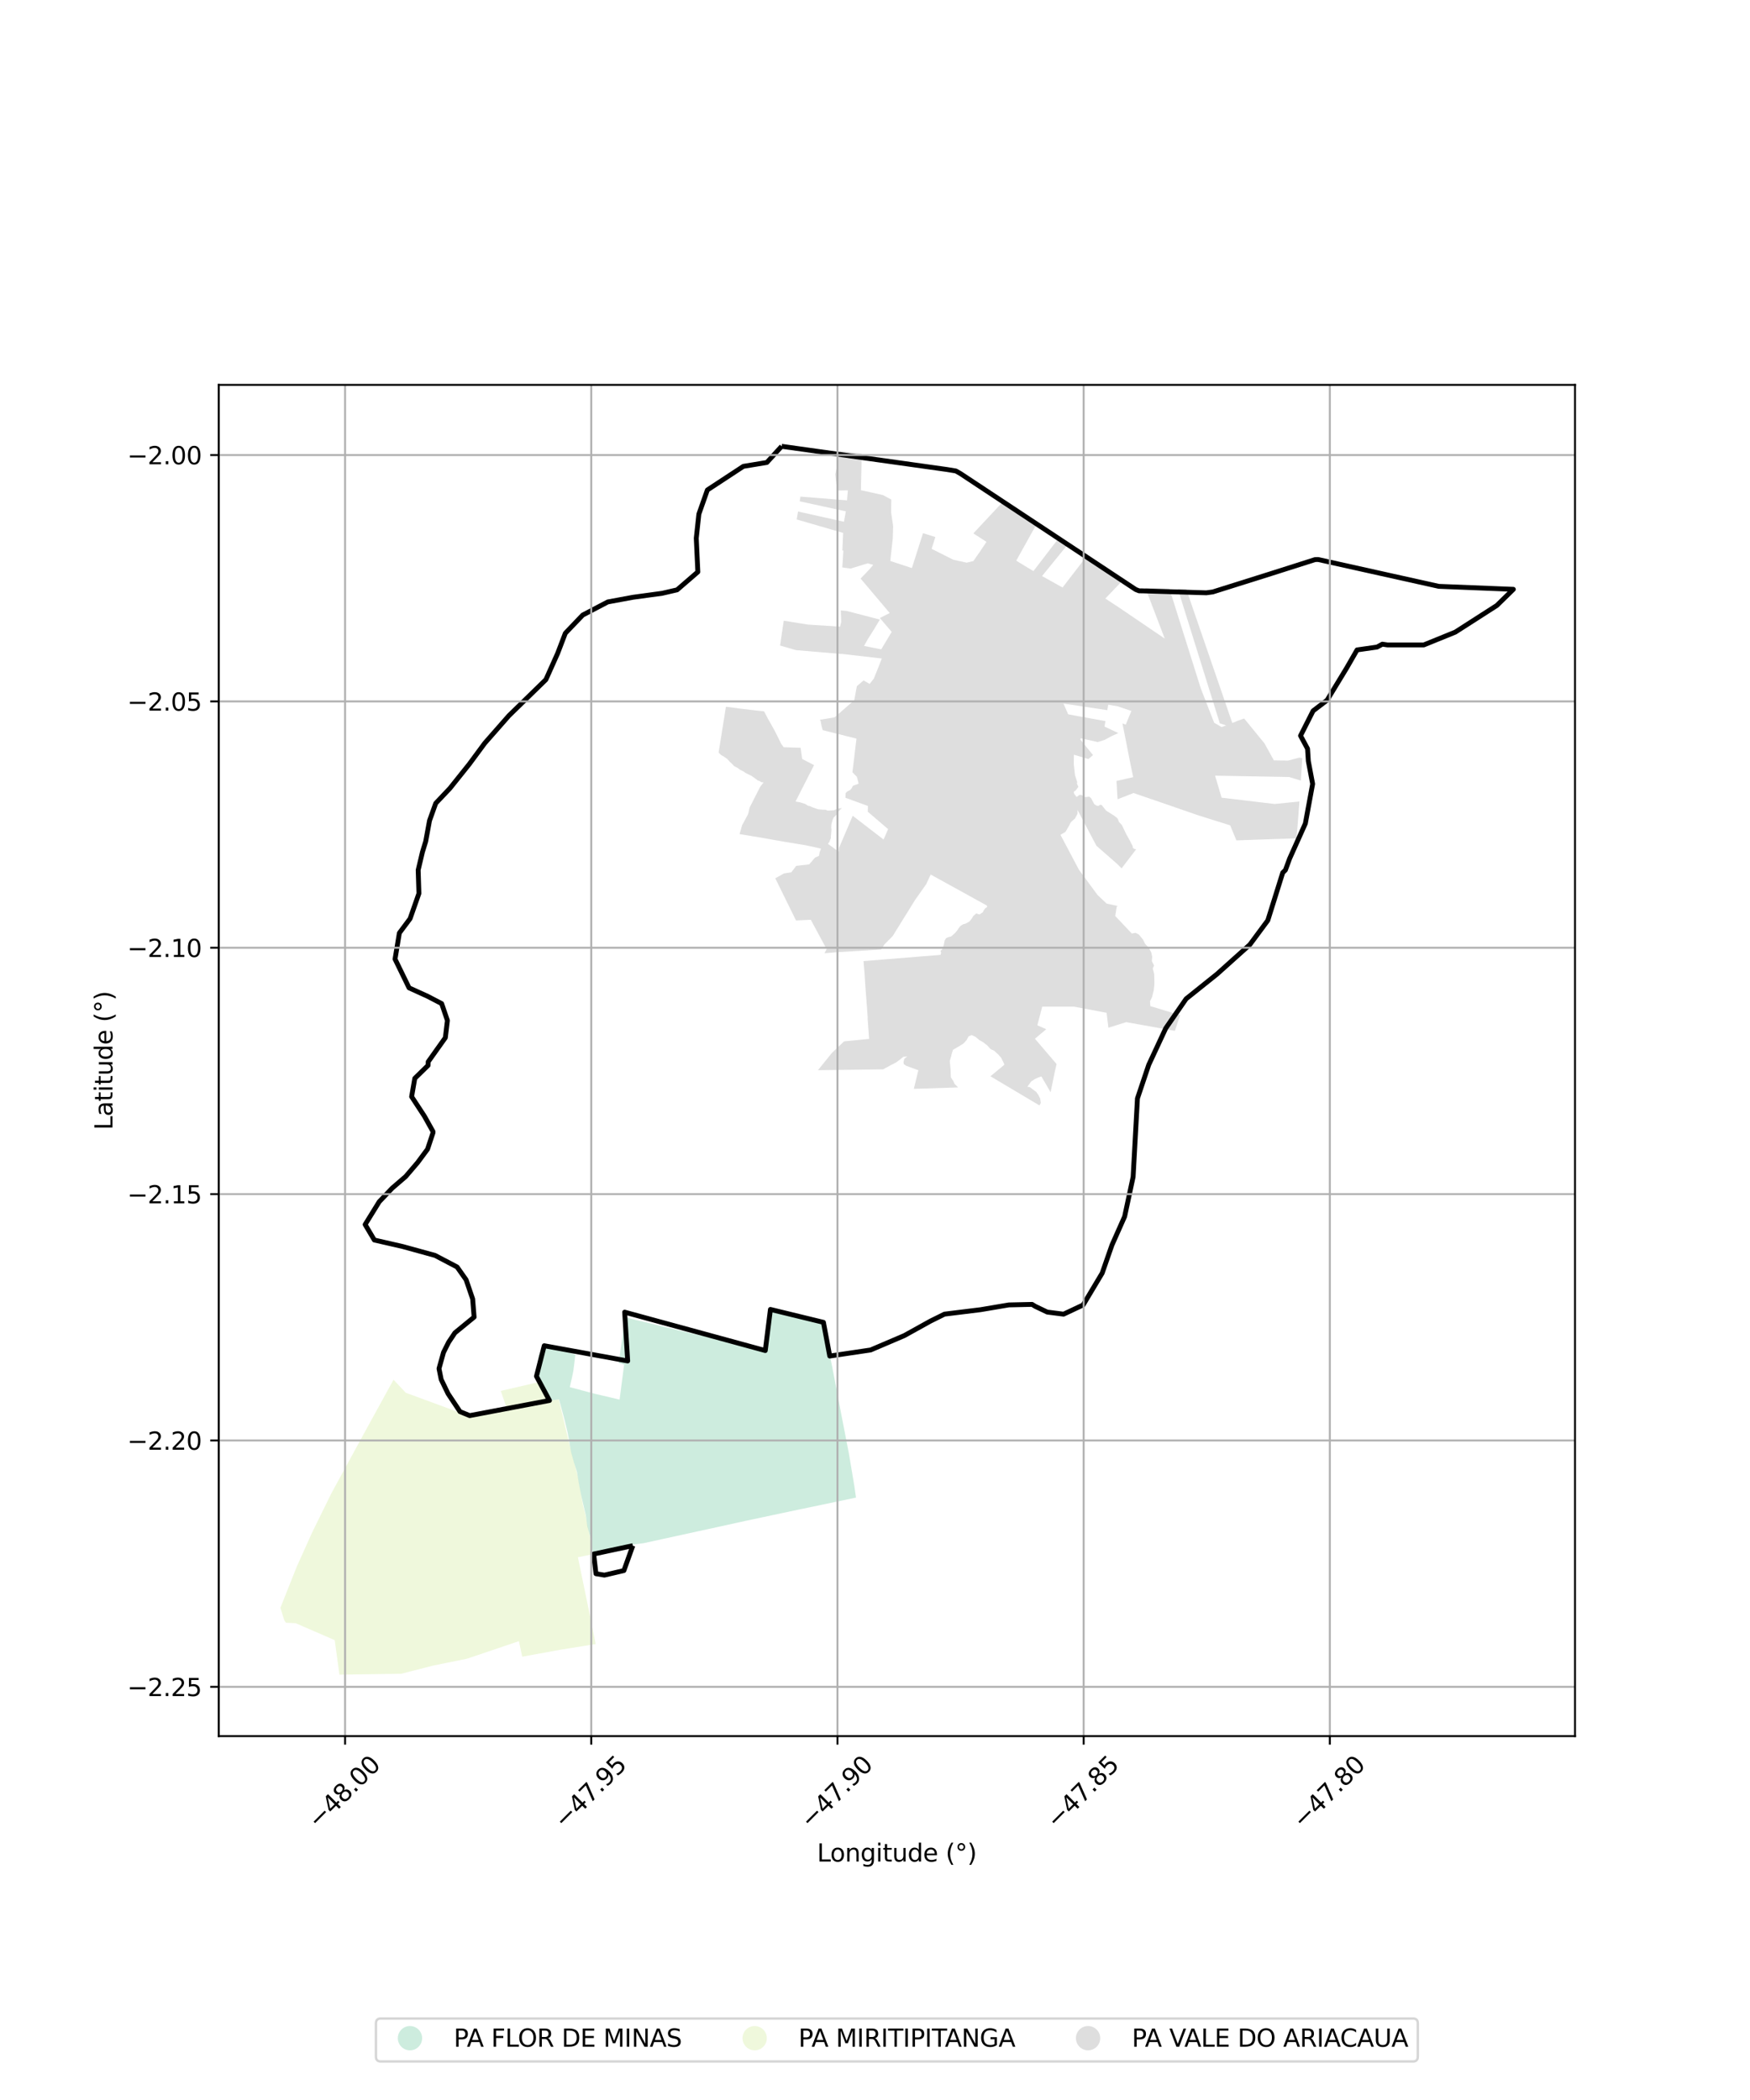 <?xml version="1.0" encoding="utf-8" standalone="no"?>
<!DOCTYPE svg PUBLIC "-//W3C//DTD SVG 1.1//EN"
  "http://www.w3.org/Graphics/SVG/1.1/DTD/svg11.dtd">
<svg xmlns:xlink="http://www.w3.org/1999/xlink" width="720pt" height="864pt" viewBox="0 0 720 864" xmlns="http://www.w3.org/2000/svg" version="1.1">
 <defs>
  <style type="text/css">*{stroke-linejoin: round; stroke-linecap: butt}</style>
 </defs>
 <g id="figure_1">
  <g id="patch_1">
   <path d="M 0 864 
L 720 864 
L 720 0 
L 0 0 
z
" style="fill: #ffffff"/>
  </g>
  <g id="axes_1">
   <g id="patch_2">
    <path d="M 90 714.283 
L 648 714.283 
L 648 158.357 
L 90 158.357 
z
" style="fill: #ffffff"/>
   </g>
   <g id="PatchCollection_1">
    <path d="M 161.907 567.649 
L 166.965 573.029 
L 189.519 581.328 
L 199.986 581.569 
L 208.669 579.911 
L 206.034 572.252 
L 222.301 568.493 
L 226.089 576.249 
L 229.884 575.755 
L 234.327 594.413 
L 237.856 607.989 
L 239.894 619.493 
L 240.799 622.885 
L 242.971 633.433 
L 243.763 639.108 
L 243.813 639.463 
L 237.764 640.702 
L 242.26 662.425 
L 245.074 676.42 
L 230.765 678.708 
L 214.846 681.614 
L 213.496 675.221 
L 192.182 682.428 
L 178.266 685.26 
L 165.084 688.633 
L 139.783 689.003 
L 139.655 689.013 
L 137.711 674.805 
L 121.651 667.842 
L 117.61 667.628 
L 116.893 666.462 
L 115.364 661.5 
L 122.081 644.616 
L 128.336 630.691 
L 128.473 630.402 
L 136.321 614.431 
L 148.818 591.484 
L 150.623 588.188 
L 161.907 567.649 
" clip-path="url(#pdb009b0ff6)" style="fill: #e6f5c9; fill-opacity: 0.65"/>
    <path d="M 316.992 538.74 
L 321.42 539.823 
L 325.659 540.838 
L 335.146 543.154 
L 338.615 543.955 
L 342.37 562.236 
L 346.357 583.094 
L 346.419 583.385 
L 349.29 598.18 
L 351.48 611.282 
L 352.19 616.148 
L 347.314 617.175 
L 343.262 618.025 
L 338.797 618.965 
L 334.349 619.895 
L 328.701 621.069 
L 324.995 621.853 
L 321.295 622.634 
L 317.594 623.427 
L 313.892 624.213 
L 310.185 625.002 
L 306.489 625.789 
L 302.786 626.603 
L 299.092 627.419 
L 295.4 628.234 
L 291.61 629.056 
L 287.186 630.013 
L 264.786 634.913 
L 262.11 635.253 
L 260.751 635.433 
L 259.261 635.631 
L 245.629 638.633 
L 243.901 639.088 
L 243.098 633.158 
L 241.643 628.009 
L 241.029 623.404 
L 239.947 618.888 
L 239.012 614.696 
L 238.954 614.478 
L 238.11 610.007 
L 237.402 605.674 
L 236.136 601.669 
L 234.925 597.241 
L 234.413 594.403 
L 234.234 593.063 
L 233.482 589.151 
L 232.29 584.209 
L 231.146 579.964 
L 230.009 575.739 
L 226.215 576.224 
L 224.514 572.018 
L 222.448 568.451 
L 220.336 564.399 
L 221.322 560.066 
L 221.661 557.584 
L 224.355 553.259 
L 236.721 557.355 
L 236.165 561.876 
L 235.872 564.108 
L 235.432 566.305 
L 234.937 568.51 
L 234.438 570.717 
L 244.666 573.426 
L 247.801 574.162 
L 250.972 574.903 
L 254.911 575.852 
L 256.785 561.44 
L 254.535 560.791 
L 255.712 552.663 
L 255.741 552.42 
L 257.029 541.887 
L 258.291 542.212 
L 261.414 543.037 
L 265.698 544.019 
L 270.268 545.153 
L 274.495 546.177 
L 279.091 547.278 
L 283.441 548.325 
L 287.881 549.365 
L 292.811 550.543 
L 297.379 551.617 
L 301.658 552.6 
L 306.049 553.57 
L 310.499 554.614 
L 314.876 555.643 
L 316.992 538.74 
" clip-path="url(#pdb009b0ff6)" style="fill: #b3e2cd; fill-opacity: 0.65"/>
    <path d="M 463.387 239.332 
L 461.107 239.648 
L 454.767 246.25 
L 460.691 250.149 
L 479.209 262.736 
L 471.235 241.879 
L 474.273 241.973 
L 477.691 242.085 
L 481.146 242.198 
L 492.334 277.812 
L 494.086 283.364 
L 499.538 297.346 
L 502.61 299.132 
L 503.414 298.843 
L 504.477 298.454 
L 501.865 297.597 
L 484.615 242.321 
L 484.779 242.331 
L 486.434 242.375 
L 488.071 242.416 
L 507.001 297.462 
L 509.39 296.495 
L 511.893 295.626 
L 520.26 305.87 
L 524.106 312.833 
L 529.964 312.931 
L 534.538 311.714 
L 535.796 311.915 
L 535.215 321.166 
L 530.395 319.682 
L 499.904 319.133 
L 500.618 321.48 
L 501.69 325.109 
L 502.6 328.187 
L 524.446 330.789 
L 534.619 329.752 
L 533.912 339.143 
L 533.384 344.927 
L 524.455 345.208 
L 508.689 345.76 
L 506.126 339.572 
L 492.993 335.449 
L 477.254 330.009 
L 466.372 326.274 
L 459.806 328.851 
L 459.693 327.056 
L 459.357 321.306 
L 466.225 319.749 
L 465.122 314.432 
L 462.56 301.41 
L 462.452 300.871 
L 461.802 297.629 
L 463.153 298.158 
L 465.486 292.501 
L 459.792 290.581 
L 455.949 289.935 
L 455.58 292.182 
L 440.123 289.84 
L 437.562 289.5 
L 439.475 293.868 
L 441.831 294.341 
L 454.807 296.678 
L 454.427 298.932 
L 460.112 301.604 
L 457.188 302.941 
L 454.541 304.38 
L 451.616 305.302 
L 444.699 303.74 
L 444.451 304.204 
L 449.699 310.67 
L 447.815 312.289 
L 441.827 310.513 
L 441.783 314.35 
L 442.296 318.969 
L 443.19 321.748 
L 443.072 322.346 
L 443.673 323.757 
L 442.561 325.201 
L 441.771 325.775 
L 441.906 326.53 
L 442.926 327.905 
L 444.124 327.045 
L 444.972 327.046 
L 446.275 327.969 
L 448.168 327.775 
L 448.95 328.434 
L 449.34 329.223 
L 450.25 330.869 
L 451.163 331.462 
L 451.88 331.595 
L 452.73 331.07 
L 453.317 331.269 
L 455.074 333.507 
L 458.52 335.674 
L 459.751 336.672 
L 460.401 338.185 
L 461.573 339.436 
L 463.328 343.121 
L 464.712 345.585 
L 465.478 347.095 
L 465.953 347.954 
L 466.155 348.915 
L 466.855 349.319 
L 467.449 349.432 
L 461.461 357.262 
L 459.54 355.358 
L 451.119 347.995 
L 443.332 333.243 
L 443.327 334.786 
L 442.28 336.757 
L 440.58 338.266 
L 439.86 339.711 
L 438.355 342.272 
L 436.305 343.47 
L 443.892 357.811 
L 451.574 368.244 
L 455.315 371.769 
L 459.847 372.749 
L 459.457 373.035 
L 458.837 376.861 
L 465.66 384.081 
L 467.165 383.786 
L 468.554 384.465 
L 470.277 386.593 
L 471.136 388.334 
L 472.572 389.833 
L 473.671 391.864 
L 474.051 393.652 
L 473.904 395.439 
L 474.812 397.252 
L 474.282 398.507 
L 474.853 400.681 
L 474.944 403.434 
L 474.942 405.028 
L 474.697 407.394 
L 473.973 410.291 
L 473.155 411.932 
L 473.271 413.943 
L 485.531 417.646 
L 485.416 417.985 
L 484.553 420.633 
L 483.38 424.122 
L 463.362 420.541 
L 456.03 422.836 
L 455.289 416.69 
L 441.825 414.158 
L 428.797 414.162 
L 426.791 421.85 
L 430.45 423.439 
L 425.806 427.375 
L 434.708 437.777 
L 433.935 441.127 
L 432.255 449.39 
L 428.479 442.914 
L 428.213 442.963 
L 427.054 443.372 
L 425.69 443.988 
L 424.258 444.946 
L 423.37 446.18 
L 422.726 447.112 
L 423.75 447.321 
L 424.838 448.146 
L 426.335 449.247 
L 427.286 450.621 
L 427.964 451.995 
L 428.234 453.78 
L 427.652 454.8 
L 407.494 442.811 
L 413.222 438.078 
L 413.005 437.418 
L 412.055 435.495 
L 411.919 435.22 
L 410.695 433.845 
L 409.063 432.332 
L 407.566 431.643 
L 406.206 430.131 
L 404.438 428.755 
L 402.941 427.929 
L 401.309 426.553 
L 399.729 425.864 
L 398.502 426.411 
L 397.682 427.919 
L 396.453 429.289 
L 394.953 430.247 
L 392.062 431.962 
L 391.42 434.098 
L 391.355 434.492 
L 390.763 436.529 
L 391.083 439.882 
L 391.208 443.235 
L 392.21 444.756 
L 392.73 445.926 
L 394.199 447.399 
L 375.977 447.983 
L 377.833 440.331 
L 372.791 438.476 
L 371.805 437.768 
L 371.739 436.876 
L 372.082 435.572 
L 373.311 434.667 
L 371.676 434.801 
L 370.311 435.897 
L 368.674 437.129 
L 366.765 438.086 
L 365.538 438.77 
L 363.344 439.964 
L 336.528 440.305 
L 342.283 433.189 
L 347.287 428.439 
L 357.574 427.443 
L 356.974 419.186 
L 356.984 418.325 
L 356.064 406.124 
L 355.672 400.166 
L 355.276 395.421 
L 386.948 392.861 
L 387.218 392.006 
L 386.947 391.251 
L 387.697 390.497 
L 387.971 390.017 
L 388.451 388.028 
L 388.658 386.93 
L 389.272 385.971 
L 390.363 385.492 
L 391.249 385.357 
L 393.023 383.781 
L 393.911 382.685 
L 394.389 381.931 
L 395.14 380.971 
L 396.231 380.287 
L 397.253 380.015 
L 398.685 379.262 
L 399.436 378.44 
L 399.914 377.755 
L 400.461 376.863 
L 401.388 376.042 
L 401.729 375.768 
L 402.274 376.043 
L 402.955 376.25 
L 404.319 375.361 
L 404.797 374.469 
L 405.412 373.647 
L 406.162 373.168 
L 405.988 372.545 
L 382.903 359.809 
L 381.079 363.763 
L 376.477 370.285 
L 367.263 385.159 
L 363.899 388.535 
L 362.563 390.632 
L 356.971 390.996 
L 354.919 391.131 
L 345.246 391.703 
L 339.217 392.192 
L 340.096 390.505 
L 333.588 378.421 
L 327.499 378.701 
L 318.978 361.365 
L 322.53 359.363 
L 325.579 358.89 
L 327.578 356.244 
L 332.921 355.631 
L 335.334 352.83 
L 336.96 352.132 
L 337.194 350.73 
L 337.762 349.128 
L 331.451 347.76 
L 322.652 346.316 
L 317.779 345.451 
L 313.083 344.622 
L 304.286 343.171 
L 305.325 339.527 
L 307.782 334.971 
L 308.416 332.243 
L 312.767 323.703 
L 314.156 321.913 
L 313.128 321.78 
L 312.699 321.423 
L 311.66 321.04 
L 310.716 320.277 
L 309.206 319.227 
L 306.845 318.08 
L 305.901 317.411 
L 304.391 316.647 
L 303.541 315.979 
L 302.049 315.214 
L 301.182 314.26 
L 300.332 313.497 
L 299.2 312.257 
L 297.879 311.303 
L 296.652 310.634 
L 295.657 309.628 
L 298.337 292.854 
L 298.662 290.829 
L 299.116 290.814 
L 304.219 291.509 
L 311.664 292.384 
L 314.357 292.662 
L 315.994 295.794 
L 317.245 297.988 
L 317.822 299.029 
L 318.521 300.277 
L 318.918 301.025 
L 319.762 302.695 
L 321.436 306.073 
L 322.141 307.021 
L 322.444 307.433 
L 328.19 307.616 
L 329.39 307.654 
L 330.042 312.26 
L 334.924 314.796 
L 327.316 329.754 
L 328.168 329.922 
L 329.223 330.117 
L 331.379 330.797 
L 332.432 331.524 
L 333.199 331.67 
L 334.445 332.204 
L 335.403 332.544 
L 336.744 332.981 
L 338.278 333.129 
L 339.525 333.131 
L 340.579 333.519 
L 342.161 333.425 
L 343.12 333.379 
L 344.56 332.705 
L 346.366 332.43 
L 345.415 333.402 
L 344.941 333.819 
L 343.991 335.366 
L 342.984 336.378 
L 342.568 337.271 
L 342.27 338.343 
L 342.032 339.297 
L 342.031 339.952 
L 341.97 340.667 
L 342.088 341.204 
L 342.027 342.038 
L 341.966 342.932 
L 341.846 343.945 
L 341.844 344.899 
L 341.488 345.613 
L 341.309 346.268 
L 340.636 347.18 
L 345.09 350.45 
L 345.22 348.791 
L 350.828 335.627 
L 363.533 345.407 
L 365.392 341.127 
L 357.035 333.971 
L 357.088 331.59 
L 347.831 328.222 
L 347.908 326.358 
L 348.522 325.673 
L 349.818 324.989 
L 350.33 324.406 
L 350.919 323.294 
L 353.058 322.524 
L 353.247 322.368 
L 352.557 319.638 
L 350.834 317.848 
L 350.71 317.719 
L 352.386 303.886 
L 338.485 300.404 
L 338.022 298.76 
L 337.647 296.665 
L 337.322 296.148 
L 343.384 295.127 
L 351.465 288.07 
L 352.548 282.292 
L 355.309 279.933 
L 357.806 281.404 
L 358.982 279.865 
L 359.505 279.207 
L 361.107 275.256 
L 362.801 270.927 
L 346.478 269.049 
L 345.924 269.046 
L 327.479 267.48 
L 320.944 265.599 
L 321.808 259.701 
L 321.823 259.616 
L 322.461 255.368 
L 332.396 256.974 
L 345.615 257.816 
L 346.096 255.899 
L 345.931 251.137 
L 348.451 251.387 
L 362.005 254.921 
L 359.642 258.844 
L 356.948 263.139 
L 355.478 265.762 
L 362.561 267.159 
L 366.862 259.974 
L 361.993 254.267 
L 366.066 252.23 
L 354.081 238.047 
L 357.654 234.293 
L 359.275 232.403 
L 357.003 231.76 
L 349.964 233.934 
L 346.54 233.446 
L 346.987 226.517 
L 346.571 226.499 
L 346.889 219.265 
L 327.784 213.713 
L 328.337 210.452 
L 347.219 214.661 
L 348.009 210.381 
L 329.015 206.258 
L 329.321 204.317 
L 348.49 205.864 
L 348.838 201.741 
L 344.388 201.818 
L 343.656 195.2 
L 345.54 185.508 
L 349.627 186.085 
L 350.289 186.134 
L 354.541 186.648 
L 354.197 201.682 
L 358.626 202.644 
L 363.322 203.712 
L 366.705 205.537 
L 366.619 210.738 
L 367.467 216.5 
L 367.305 221.608 
L 366.281 230.801 
L 375.175 233.713 
L 379.759 219.362 
L 384.824 220.947 
L 383.296 225.81 
L 392.165 230.267 
L 397.743 231.504 
L 400.485 230.813 
L 403.104 227.062 
L 405.866 222.934 
L 400.462 219.459 
L 413.24 205.785 
L 414.053 206.373 
L 415.9 207.579 
L 416.974 208.426 
L 420.659 210.885 
L 426.839 214.992 
L 418.108 230.665 
L 421.832 232.95 
L 422.412 233.305 
L 425.182 234.959 
L 435.938 220.964 
L 439.711 223.521 
L 428.727 237.005 
L 437.159 241.719 
L 447.292 228.583 
L 451.558 231.454 
L 452.386 232.428 
L 453.271 233.35 
L 462.767 238.991 
L 463.387 239.332 
" clip-path="url(#pdb009b0ff6)" style="fill: #cccccc; fill-opacity: 0.65"/>
   </g>
   <g id="PatchCollection_2">
    <path d="M 321.599 183.627 
L 389.563 193.16 
L 393.262 193.768 
L 395.15 194.841 
L 467.256 242.535 
L 468.665 243.096 
L 470.015 243.101 
L 496.304 243.898 
L 498.968 243.54 
L 523.02 235.972 
L 541.068 230.227 
L 542.324 230.199 
L 591.956 241.238 
L 622.636 242.464 
L 615.837 249.108 
L 598.742 260.076 
L 585.797 265.34 
L 570.83 265.341 
L 568.733 265.032 
L 566.572 266.216 
L 558.337 267.394 
L 554.089 274.774 
L 546.019 288.054 
L 540.245 292.469 
L 535.078 302.688 
L 537.965 308.054 
L 538.289 313.146 
L 540.057 322.528 
L 537.06 338.816 
L 530.581 353.265 
L 528.854 357.967 
L 527.764 359.014 
L 521.61 378.676 
L 514.217 388.655 
L 500.732 400.752 
L 488.003 410.95 
L 479.623 423.064 
L 472.615 438.115 
L 467.979 451.919 
L 466.198 484.203 
L 462.705 500.523 
L 457.482 512.28 
L 453.465 523.805 
L 445.635 536.899 
L 437.583 540.686 
L 430.863 539.826 
L 425.962 537.482 
L 424.623 536.665 
L 415.054 536.881 
L 403.479 538.84 
L 388.608 540.67 
L 382.81 543.539 
L 372.017 549.524 
L 358.218 555.415 
L 341.385 557.917 
L 338.785 544.043 
L 316.974 538.735 
L 314.856 555.655 
L 257.004 539.86 
L 258.246 559.931 
L 223.912 553.677 
L 220.711 566.226 
L 226.064 576.196 
L 193.249 582.425 
L 189.262 580.788 
L 184.341 573.397 
L 181.518 567.555 
L 180.617 563.078 
L 182.468 556.43 
L 184.563 552.255 
L 187.164 548.367 
L 195.062 541.9 
L 194.468 534.432 
L 191.78 526.549 
L 188.06 521.276 
L 178.99 516.519 
L 165.72 512.868 
L 154.014 510.182 
L 150.228 503.808 
L 156.03 494.419 
L 161.38 488.817 
L 166.896 484.071 
L 171.794 478.343 
L 175.904 472.803 
L 178.156 466.013 
L 178.156 465.574 
L 174.639 459.268 
L 169.355 451.198 
L 170.657 443.666 
L 176.125 438.328 
L 176.183 436.829 
L 183.231 426.927 
L 184.077 419.845 
L 181.709 412.906 
L 175.932 409.905 
L 168.303 406.434 
L 162.533 394.6 
L 164.312 383.863 
L 168.716 377.964 
L 172.353 367.603 
L 172.049 357.971 
L 173.809 350.534 
L 175.138 346.212 
L 176.723 337.611 
L 179.274 330.496 
L 185.111 324.333 
L 193.055 314.407 
L 199.469 305.726 
L 209.373 294.454 
L 224.59 279.618 
L 229.435 268.798 
L 232.595 260.525 
L 239.738 253.06 
L 250.07 247.651 
L 260.424 245.734 
L 272.446 244.099 
L 278.579 242.678 
L 287.114 235.31 
L 286.461 221.443 
L 287.542 211.485 
L 291.038 201.591 
L 305.852 191.868 
L 315.506 190.274 
L 321.599 183.627 
L 321.599 183.627 
" clip-path="url(#pdb009b0ff6)" style="fill: none; stroke: #000000; stroke-width: 2"/>
    <path d="M 260.364 635.93 
L 256.688 646.176 
L 248.682 648.049 
L 245.201 647.476 
L 244.259 639.375 
L 260.364 635.93 
" clip-path="url(#pdb009b0ff6)" style="fill: none; stroke: #000000; stroke-width: 2"/>
   </g>
   <g id="matplotlib.axis_1">
    <g id="xtick_1">
     <g id="line2d_1">
      <path d="M 141.974 714.283 
L 141.974 158.357 
" clip-path="url(#pdb009b0ff6)" style="fill: none; stroke: #b0b0b0; stroke-width: 0.8; stroke-linecap: square"/>
     </g>
     <g id="line2d_2">
      <defs>
       <path id="mba844ef9b1" d="M 0 0 
L 0 3.5 
" style="stroke: #000000; stroke-width: 0.8"/>
      </defs>
      <g>
       <use xlink:href="#mba844ef9b1" x="141.974" y="714.283" style="stroke: #000000; stroke-width: 0.8"/>
      </g>
     </g>
     <g id="text_1">
      <!-- −48.00 -->
      <g transform="translate(130.841 752.824) rotate(-45) scale(0.1 -0.1)">
       <defs>
        <path id="DejaVuSans-2212" d="M 678 2272 
L 4684 2272 
L 4684 1741 
L 678 1741 
L 678 2272 
z
" transform="scale(0.016)"/>
        <path id="DejaVuSans-34" d="M 2419 4116 
L 825 1625 
L 2419 1625 
L 2419 4116 
z
M 2253 4666 
L 3047 4666 
L 3047 1625 
L 3713 1625 
L 3713 1100 
L 3047 1100 
L 3047 0 
L 2419 0 
L 2419 1100 
L 313 1100 
L 313 1709 
L 2253 4666 
z
" transform="scale(0.016)"/>
        <path id="DejaVuSans-38" d="M 2034 2216 
Q 1584 2216 1326 1975 
Q 1069 1734 1069 1313 
Q 1069 891 1326 650 
Q 1584 409 2034 409 
Q 2484 409 2743 651 
Q 3003 894 3003 1313 
Q 3003 1734 2745 1975 
Q 2488 2216 2034 2216 
z
M 1403 2484 
Q 997 2584 770 2862 
Q 544 3141 544 3541 
Q 544 4100 942 4425 
Q 1341 4750 2034 4750 
Q 2731 4750 3128 4425 
Q 3525 4100 3525 3541 
Q 3525 3141 3298 2862 
Q 3072 2584 2669 2484 
Q 3125 2378 3379 2068 
Q 3634 1759 3634 1313 
Q 3634 634 3220 271 
Q 2806 -91 2034 -91 
Q 1263 -91 848 271 
Q 434 634 434 1313 
Q 434 1759 690 2068 
Q 947 2378 1403 2484 
z
M 1172 3481 
Q 1172 3119 1398 2916 
Q 1625 2713 2034 2713 
Q 2441 2713 2670 2916 
Q 2900 3119 2900 3481 
Q 2900 3844 2670 4047 
Q 2441 4250 2034 4250 
Q 1625 4250 1398 4047 
Q 1172 3844 1172 3481 
z
" transform="scale(0.016)"/>
        <path id="DejaVuSans-2e" d="M 684 794 
L 1344 794 
L 1344 0 
L 684 0 
L 684 794 
z
" transform="scale(0.016)"/>
        <path id="DejaVuSans-30" d="M 2034 4250 
Q 1547 4250 1301 3770 
Q 1056 3291 1056 2328 
Q 1056 1369 1301 889 
Q 1547 409 2034 409 
Q 2525 409 2770 889 
Q 3016 1369 3016 2328 
Q 3016 3291 2770 3770 
Q 2525 4250 2034 4250 
z
M 2034 4750 
Q 2819 4750 3233 4129 
Q 3647 3509 3647 2328 
Q 3647 1150 3233 529 
Q 2819 -91 2034 -91 
Q 1250 -91 836 529 
Q 422 1150 422 2328 
Q 422 3509 836 4129 
Q 1250 4750 2034 4750 
z
" transform="scale(0.016)"/>
       </defs>
       <use xlink:href="#DejaVuSans-2212"/>
       <use xlink:href="#DejaVuSans-34" transform="translate(83.789 0)"/>
       <use xlink:href="#DejaVuSans-38" transform="translate(147.412 0)"/>
       <use xlink:href="#DejaVuSans-2e" transform="translate(211.035 0)"/>
       <use xlink:href="#DejaVuSans-30" transform="translate(242.822 0)"/>
       <use xlink:href="#DejaVuSans-30" transform="translate(306.445 0)"/>
      </g>
     </g>
    </g>
    <g id="xtick_2">
     <g id="line2d_3">
      <path d="M 243.265 714.283 
L 243.265 158.357 
" clip-path="url(#pdb009b0ff6)" style="fill: none; stroke: #b0b0b0; stroke-width: 0.8; stroke-linecap: square"/>
     </g>
     <g id="line2d_4">
      <g>
       <use xlink:href="#mba844ef9b1" x="243.265" y="714.283" style="stroke: #000000; stroke-width: 0.8"/>
      </g>
     </g>
     <g id="text_2">
      <!-- −47.95 -->
      <g transform="translate(232.132 752.824) rotate(-45) scale(0.1 -0.1)">
       <defs>
        <path id="DejaVuSans-37" d="M 525 4666 
L 3525 4666 
L 3525 4397 
L 1831 0 
L 1172 0 
L 2766 4134 
L 525 4134 
L 525 4666 
z
" transform="scale(0.016)"/>
        <path id="DejaVuSans-39" d="M 703 97 
L 703 672 
Q 941 559 1184 500 
Q 1428 441 1663 441 
Q 2288 441 2617 861 
Q 2947 1281 2994 2138 
Q 2813 1869 2534 1725 
Q 2256 1581 1919 1581 
Q 1219 1581 811 2004 
Q 403 2428 403 3163 
Q 403 3881 828 4315 
Q 1253 4750 1959 4750 
Q 2769 4750 3195 4129 
Q 3622 3509 3622 2328 
Q 3622 1225 3098 567 
Q 2575 -91 1691 -91 
Q 1453 -91 1209 -44 
Q 966 3 703 97 
z
M 1959 2075 
Q 2384 2075 2632 2365 
Q 2881 2656 2881 3163 
Q 2881 3666 2632 3958 
Q 2384 4250 1959 4250 
Q 1534 4250 1286 3958 
Q 1038 3666 1038 3163 
Q 1038 2656 1286 2365 
Q 1534 2075 1959 2075 
z
" transform="scale(0.016)"/>
        <path id="DejaVuSans-35" d="M 691 4666 
L 3169 4666 
L 3169 4134 
L 1269 4134 
L 1269 2991 
Q 1406 3038 1543 3061 
Q 1681 3084 1819 3084 
Q 2600 3084 3056 2656 
Q 3513 2228 3513 1497 
Q 3513 744 3044 326 
Q 2575 -91 1722 -91 
Q 1428 -91 1123 -41 
Q 819 9 494 109 
L 494 744 
Q 775 591 1075 516 
Q 1375 441 1709 441 
Q 2250 441 2565 725 
Q 2881 1009 2881 1497 
Q 2881 1984 2565 2268 
Q 2250 2553 1709 2553 
Q 1456 2553 1204 2497 
Q 953 2441 691 2322 
L 691 4666 
z
" transform="scale(0.016)"/>
       </defs>
       <use xlink:href="#DejaVuSans-2212"/>
       <use xlink:href="#DejaVuSans-34" transform="translate(83.789 0)"/>
       <use xlink:href="#DejaVuSans-37" transform="translate(147.412 0)"/>
       <use xlink:href="#DejaVuSans-2e" transform="translate(211.035 0)"/>
       <use xlink:href="#DejaVuSans-39" transform="translate(242.822 0)"/>
       <use xlink:href="#DejaVuSans-35" transform="translate(306.445 0)"/>
      </g>
     </g>
    </g>
    <g id="xtick_3">
     <g id="line2d_5">
      <path d="M 344.556 714.283 
L 344.556 158.357 
" clip-path="url(#pdb009b0ff6)" style="fill: none; stroke: #b0b0b0; stroke-width: 0.8; stroke-linecap: square"/>
     </g>
     <g id="line2d_6">
      <g>
       <use xlink:href="#mba844ef9b1" x="344.556" y="714.283" style="stroke: #000000; stroke-width: 0.8"/>
      </g>
     </g>
     <g id="text_3">
      <!-- −47.90 -->
      <g transform="translate(333.423 752.824) rotate(-45) scale(0.1 -0.1)">
       <use xlink:href="#DejaVuSans-2212"/>
       <use xlink:href="#DejaVuSans-34" transform="translate(83.789 0)"/>
       <use xlink:href="#DejaVuSans-37" transform="translate(147.412 0)"/>
       <use xlink:href="#DejaVuSans-2e" transform="translate(211.035 0)"/>
       <use xlink:href="#DejaVuSans-39" transform="translate(242.822 0)"/>
       <use xlink:href="#DejaVuSans-30" transform="translate(306.445 0)"/>
      </g>
     </g>
    </g>
    <g id="xtick_4">
     <g id="line2d_7">
      <path d="M 445.847 714.283 
L 445.847 158.357 
" clip-path="url(#pdb009b0ff6)" style="fill: none; stroke: #b0b0b0; stroke-width: 0.8; stroke-linecap: square"/>
     </g>
     <g id="line2d_8">
      <g>
       <use xlink:href="#mba844ef9b1" x="445.847" y="714.283" style="stroke: #000000; stroke-width: 0.8"/>
      </g>
     </g>
     <g id="text_4">
      <!-- −47.85 -->
      <g transform="translate(434.714 752.824) rotate(-45) scale(0.1 -0.1)">
       <use xlink:href="#DejaVuSans-2212"/>
       <use xlink:href="#DejaVuSans-34" transform="translate(83.789 0)"/>
       <use xlink:href="#DejaVuSans-37" transform="translate(147.412 0)"/>
       <use xlink:href="#DejaVuSans-2e" transform="translate(211.035 0)"/>
       <use xlink:href="#DejaVuSans-38" transform="translate(242.822 0)"/>
       <use xlink:href="#DejaVuSans-35" transform="translate(306.445 0)"/>
      </g>
     </g>
    </g>
    <g id="xtick_5">
     <g id="line2d_9">
      <path d="M 547.138 714.283 
L 547.138 158.357 
" clip-path="url(#pdb009b0ff6)" style="fill: none; stroke: #b0b0b0; stroke-width: 0.8; stroke-linecap: square"/>
     </g>
     <g id="line2d_10">
      <g>
       <use xlink:href="#mba844ef9b1" x="547.138" y="714.283" style="stroke: #000000; stroke-width: 0.8"/>
      </g>
     </g>
     <g id="text_5">
      <!-- −47.80 -->
      <g transform="translate(536.005 752.824) rotate(-45) scale(0.1 -0.1)">
       <use xlink:href="#DejaVuSans-2212"/>
       <use xlink:href="#DejaVuSans-34" transform="translate(83.789 0)"/>
       <use xlink:href="#DejaVuSans-37" transform="translate(147.412 0)"/>
       <use xlink:href="#DejaVuSans-2e" transform="translate(211.035 0)"/>
       <use xlink:href="#DejaVuSans-38" transform="translate(242.822 0)"/>
       <use xlink:href="#DejaVuSans-30" transform="translate(306.445 0)"/>
      </g>
     </g>
    </g>
    <g id="text_6">
     <!-- Longitude (°) -->
     <g transform="translate(336.14 765.893) scale(0.1 -0.1)">
      <defs>
       <path id="DejaVuSans-4c" d="M 628 4666 
L 1259 4666 
L 1259 531 
L 3531 531 
L 3531 0 
L 628 0 
L 628 4666 
z
" transform="scale(0.016)"/>
       <path id="DejaVuSans-6f" d="M 1959 3097 
Q 1497 3097 1228 2736 
Q 959 2375 959 1747 
Q 959 1119 1226 758 
Q 1494 397 1959 397 
Q 2419 397 2687 759 
Q 2956 1122 2956 1747 
Q 2956 2369 2687 2733 
Q 2419 3097 1959 3097 
z
M 1959 3584 
Q 2709 3584 3137 3096 
Q 3566 2609 3566 1747 
Q 3566 888 3137 398 
Q 2709 -91 1959 -91 
Q 1206 -91 779 398 
Q 353 888 353 1747 
Q 353 2609 779 3096 
Q 1206 3584 1959 3584 
z
" transform="scale(0.016)"/>
       <path id="DejaVuSans-6e" d="M 3513 2113 
L 3513 0 
L 2938 0 
L 2938 2094 
Q 2938 2591 2744 2837 
Q 2550 3084 2163 3084 
Q 1697 3084 1428 2787 
Q 1159 2491 1159 1978 
L 1159 0 
L 581 0 
L 581 3500 
L 1159 3500 
L 1159 2956 
Q 1366 3272 1645 3428 
Q 1925 3584 2291 3584 
Q 2894 3584 3203 3211 
Q 3513 2838 3513 2113 
z
" transform="scale(0.016)"/>
       <path id="DejaVuSans-67" d="M 2906 1791 
Q 2906 2416 2648 2759 
Q 2391 3103 1925 3103 
Q 1463 3103 1205 2759 
Q 947 2416 947 1791 
Q 947 1169 1205 825 
Q 1463 481 1925 481 
Q 2391 481 2648 825 
Q 2906 1169 2906 1791 
z
M 3481 434 
Q 3481 -459 3084 -895 
Q 2688 -1331 1869 -1331 
Q 1566 -1331 1297 -1286 
Q 1028 -1241 775 -1147 
L 775 -588 
Q 1028 -725 1275 -790 
Q 1522 -856 1778 -856 
Q 2344 -856 2625 -561 
Q 2906 -266 2906 331 
L 2906 616 
Q 2728 306 2450 153 
Q 2172 0 1784 0 
Q 1141 0 747 490 
Q 353 981 353 1791 
Q 353 2603 747 3093 
Q 1141 3584 1784 3584 
Q 2172 3584 2450 3431 
Q 2728 3278 2906 2969 
L 2906 3500 
L 3481 3500 
L 3481 434 
z
" transform="scale(0.016)"/>
       <path id="DejaVuSans-69" d="M 603 3500 
L 1178 3500 
L 1178 0 
L 603 0 
L 603 3500 
z
M 603 4863 
L 1178 4863 
L 1178 4134 
L 603 4134 
L 603 4863 
z
" transform="scale(0.016)"/>
       <path id="DejaVuSans-74" d="M 1172 4494 
L 1172 3500 
L 2356 3500 
L 2356 3053 
L 1172 3053 
L 1172 1153 
Q 1172 725 1289 603 
Q 1406 481 1766 481 
L 2356 481 
L 2356 0 
L 1766 0 
Q 1100 0 847 248 
Q 594 497 594 1153 
L 594 3053 
L 172 3053 
L 172 3500 
L 594 3500 
L 594 4494 
L 1172 4494 
z
" transform="scale(0.016)"/>
       <path id="DejaVuSans-75" d="M 544 1381 
L 544 3500 
L 1119 3500 
L 1119 1403 
Q 1119 906 1312 657 
Q 1506 409 1894 409 
Q 2359 409 2629 706 
Q 2900 1003 2900 1516 
L 2900 3500 
L 3475 3500 
L 3475 0 
L 2900 0 
L 2900 538 
Q 2691 219 2414 64 
Q 2138 -91 1772 -91 
Q 1169 -91 856 284 
Q 544 659 544 1381 
z
M 1991 3584 
L 1991 3584 
z
" transform="scale(0.016)"/>
       <path id="DejaVuSans-64" d="M 2906 2969 
L 2906 4863 
L 3481 4863 
L 3481 0 
L 2906 0 
L 2906 525 
Q 2725 213 2448 61 
Q 2172 -91 1784 -91 
Q 1150 -91 751 415 
Q 353 922 353 1747 
Q 353 2572 751 3078 
Q 1150 3584 1784 3584 
Q 2172 3584 2448 3432 
Q 2725 3281 2906 2969 
z
M 947 1747 
Q 947 1113 1208 752 
Q 1469 391 1925 391 
Q 2381 391 2643 752 
Q 2906 1113 2906 1747 
Q 2906 2381 2643 2742 
Q 2381 3103 1925 3103 
Q 1469 3103 1208 2742 
Q 947 2381 947 1747 
z
" transform="scale(0.016)"/>
       <path id="DejaVuSans-65" d="M 3597 1894 
L 3597 1613 
L 953 1613 
Q 991 1019 1311 708 
Q 1631 397 2203 397 
Q 2534 397 2845 478 
Q 3156 559 3463 722 
L 3463 178 
Q 3153 47 2828 -22 
Q 2503 -91 2169 -91 
Q 1331 -91 842 396 
Q 353 884 353 1716 
Q 353 2575 817 3079 
Q 1281 3584 2069 3584 
Q 2775 3584 3186 3129 
Q 3597 2675 3597 1894 
z
M 3022 2063 
Q 3016 2534 2758 2815 
Q 2500 3097 2075 3097 
Q 1594 3097 1305 2825 
Q 1016 2553 972 2059 
L 3022 2063 
z
" transform="scale(0.016)"/>
       <path id="DejaVuSans-20" transform="scale(0.016)"/>
       <path id="DejaVuSans-28" d="M 1984 4856 
Q 1566 4138 1362 3434 
Q 1159 2731 1159 2009 
Q 1159 1288 1364 580 
Q 1569 -128 1984 -844 
L 1484 -844 
Q 1016 -109 783 600 
Q 550 1309 550 2009 
Q 550 2706 781 3412 
Q 1013 4119 1484 4856 
L 1984 4856 
z
" transform="scale(0.016)"/>
       <path id="DejaVuSans-b0" d="M 1600 4347 
Q 1350 4347 1178 4173 
Q 1006 4000 1006 3750 
Q 1006 3503 1178 3333 
Q 1350 3163 1600 3163 
Q 1850 3163 2022 3333 
Q 2194 3503 2194 3750 
Q 2194 3997 2020 4172 
Q 1847 4347 1600 4347 
z
M 1600 4750 
Q 1800 4750 1984 4673 
Q 2169 4597 2303 4453 
Q 2447 4313 2519 4134 
Q 2591 3956 2591 3750 
Q 2591 3338 2302 3052 
Q 2013 2766 1594 2766 
Q 1172 2766 890 3047 
Q 609 3328 609 3750 
Q 609 4169 896 4459 
Q 1184 4750 1600 4750 
z
" transform="scale(0.016)"/>
       <path id="DejaVuSans-29" d="M 513 4856 
L 1013 4856 
Q 1481 4119 1714 3412 
Q 1947 2706 1947 2009 
Q 1947 1309 1714 600 
Q 1481 -109 1013 -844 
L 513 -844 
Q 928 -128 1133 580 
Q 1338 1288 1338 2009 
Q 1338 2731 1133 3434 
Q 928 4138 513 4856 
z
" transform="scale(0.016)"/>
      </defs>
      <use xlink:href="#DejaVuSans-4c"/>
      <use xlink:href="#DejaVuSans-6f" transform="translate(53.963 0)"/>
      <use xlink:href="#DejaVuSans-6e" transform="translate(115.145 0)"/>
      <use xlink:href="#DejaVuSans-67" transform="translate(178.523 0)"/>
      <use xlink:href="#DejaVuSans-69" transform="translate(242 0)"/>
      <use xlink:href="#DejaVuSans-74" transform="translate(269.783 0)"/>
      <use xlink:href="#DejaVuSans-75" transform="translate(308.992 0)"/>
      <use xlink:href="#DejaVuSans-64" transform="translate(372.371 0)"/>
      <use xlink:href="#DejaVuSans-65" transform="translate(435.848 0)"/>
      <use xlink:href="#DejaVuSans-20" transform="translate(497.371 0)"/>
      <use xlink:href="#DejaVuSans-28" transform="translate(529.158 0)"/>
      <use xlink:href="#DejaVuSans-b0" transform="translate(568.172 0)"/>
      <use xlink:href="#DejaVuSans-29" transform="translate(618.172 0)"/>
     </g>
    </g>
   </g>
   <g id="matplotlib.axis_2">
    <g id="ytick_1">
     <g id="line2d_11">
      <path d="M 90 694.018 
L 648 694.018 
" clip-path="url(#pdb009b0ff6)" style="fill: none; stroke: #b0b0b0; stroke-width: 0.8; stroke-linecap: square"/>
     </g>
     <g id="line2d_12">
      <defs>
       <path id="m5457eaf0dd" d="M 0 0 
L -3.5 0 
" style="stroke: #000000; stroke-width: 0.8"/>
      </defs>
      <g>
       <use xlink:href="#m5457eaf0dd" x="90" y="694.018" style="stroke: #000000; stroke-width: 0.8"/>
      </g>
     </g>
     <g id="text_7">
      <!-- −2.25 -->
      <g transform="translate(52.355 697.818) scale(0.1 -0.1)">
       <defs>
        <path id="DejaVuSans-32" d="M 1228 531 
L 3431 531 
L 3431 0 
L 469 0 
L 469 531 
Q 828 903 1448 1529 
Q 2069 2156 2228 2338 
Q 2531 2678 2651 2914 
Q 2772 3150 2772 3378 
Q 2772 3750 2511 3984 
Q 2250 4219 1831 4219 
Q 1534 4219 1204 4116 
Q 875 4013 500 3803 
L 500 4441 
Q 881 4594 1212 4672 
Q 1544 4750 1819 4750 
Q 2544 4750 2975 4387 
Q 3406 4025 3406 3419 
Q 3406 3131 3298 2873 
Q 3191 2616 2906 2266 
Q 2828 2175 2409 1742 
Q 1991 1309 1228 531 
z
" transform="scale(0.016)"/>
       </defs>
       <use xlink:href="#DejaVuSans-2212"/>
       <use xlink:href="#DejaVuSans-32" transform="translate(83.789 0)"/>
       <use xlink:href="#DejaVuSans-2e" transform="translate(147.412 0)"/>
       <use xlink:href="#DejaVuSans-32" transform="translate(179.199 0)"/>
       <use xlink:href="#DejaVuSans-35" transform="translate(242.822 0)"/>
      </g>
     </g>
    </g>
    <g id="ytick_2">
     <g id="line2d_13">
      <path d="M 90 592.658 
L 648 592.658 
" clip-path="url(#pdb009b0ff6)" style="fill: none; stroke: #b0b0b0; stroke-width: 0.8; stroke-linecap: square"/>
     </g>
     <g id="line2d_14">
      <g>
       <use xlink:href="#m5457eaf0dd" x="90" y="592.658" style="stroke: #000000; stroke-width: 0.8"/>
      </g>
     </g>
     <g id="text_8">
      <!-- −2.20 -->
      <g transform="translate(52.355 596.458) scale(0.1 -0.1)">
       <use xlink:href="#DejaVuSans-2212"/>
       <use xlink:href="#DejaVuSans-32" transform="translate(83.789 0)"/>
       <use xlink:href="#DejaVuSans-2e" transform="translate(147.412 0)"/>
       <use xlink:href="#DejaVuSans-32" transform="translate(179.199 0)"/>
       <use xlink:href="#DejaVuSans-30" transform="translate(242.822 0)"/>
      </g>
     </g>
    </g>
    <g id="ytick_3">
     <g id="line2d_15">
      <path d="M 90 491.298 
L 648 491.298 
" clip-path="url(#pdb009b0ff6)" style="fill: none; stroke: #b0b0b0; stroke-width: 0.8; stroke-linecap: square"/>
     </g>
     <g id="line2d_16">
      <g>
       <use xlink:href="#m5457eaf0dd" x="90" y="491.298" style="stroke: #000000; stroke-width: 0.8"/>
      </g>
     </g>
     <g id="text_9">
      <!-- −2.15 -->
      <g transform="translate(52.355 495.098) scale(0.1 -0.1)">
       <defs>
        <path id="DejaVuSans-31" d="M 794 531 
L 1825 531 
L 1825 4091 
L 703 3866 
L 703 4441 
L 1819 4666 
L 2450 4666 
L 2450 531 
L 3481 531 
L 3481 0 
L 794 0 
L 794 531 
z
" transform="scale(0.016)"/>
       </defs>
       <use xlink:href="#DejaVuSans-2212"/>
       <use xlink:href="#DejaVuSans-32" transform="translate(83.789 0)"/>
       <use xlink:href="#DejaVuSans-2e" transform="translate(147.412 0)"/>
       <use xlink:href="#DejaVuSans-31" transform="translate(179.199 0)"/>
       <use xlink:href="#DejaVuSans-35" transform="translate(242.822 0)"/>
      </g>
     </g>
    </g>
    <g id="ytick_4">
     <g id="line2d_17">
      <path d="M 90 389.938 
L 648 389.938 
" clip-path="url(#pdb009b0ff6)" style="fill: none; stroke: #b0b0b0; stroke-width: 0.8; stroke-linecap: square"/>
     </g>
     <g id="line2d_18">
      <g>
       <use xlink:href="#m5457eaf0dd" x="90" y="389.938" style="stroke: #000000; stroke-width: 0.8"/>
      </g>
     </g>
     <g id="text_10">
      <!-- −2.10 -->
      <g transform="translate(52.355 393.737) scale(0.1 -0.1)">
       <use xlink:href="#DejaVuSans-2212"/>
       <use xlink:href="#DejaVuSans-32" transform="translate(83.789 0)"/>
       <use xlink:href="#DejaVuSans-2e" transform="translate(147.412 0)"/>
       <use xlink:href="#DejaVuSans-31" transform="translate(179.199 0)"/>
       <use xlink:href="#DejaVuSans-30" transform="translate(242.822 0)"/>
      </g>
     </g>
    </g>
    <g id="ytick_5">
     <g id="line2d_19">
      <path d="M 90 288.578 
L 648 288.578 
" clip-path="url(#pdb009b0ff6)" style="fill: none; stroke: #b0b0b0; stroke-width: 0.8; stroke-linecap: square"/>
     </g>
     <g id="line2d_20">
      <g>
       <use xlink:href="#m5457eaf0dd" x="90" y="288.578" style="stroke: #000000; stroke-width: 0.8"/>
      </g>
     </g>
     <g id="text_11">
      <!-- −2.05 -->
      <g transform="translate(52.355 292.377) scale(0.1 -0.1)">
       <use xlink:href="#DejaVuSans-2212"/>
       <use xlink:href="#DejaVuSans-32" transform="translate(83.789 0)"/>
       <use xlink:href="#DejaVuSans-2e" transform="translate(147.412 0)"/>
       <use xlink:href="#DejaVuSans-30" transform="translate(179.199 0)"/>
       <use xlink:href="#DejaVuSans-35" transform="translate(242.822 0)"/>
      </g>
     </g>
    </g>
    <g id="ytick_6">
     <g id="line2d_21">
      <path d="M 90 187.218 
L 648 187.218 
" clip-path="url(#pdb009b0ff6)" style="fill: none; stroke: #b0b0b0; stroke-width: 0.8; stroke-linecap: square"/>
     </g>
     <g id="line2d_22">
      <g>
       <use xlink:href="#m5457eaf0dd" x="90" y="187.218" style="stroke: #000000; stroke-width: 0.8"/>
      </g>
     </g>
     <g id="text_12">
      <!-- −2.00 -->
      <g transform="translate(52.355 191.017) scale(0.1 -0.1)">
       <use xlink:href="#DejaVuSans-2212"/>
       <use xlink:href="#DejaVuSans-32" transform="translate(83.789 0)"/>
       <use xlink:href="#DejaVuSans-2e" transform="translate(147.412 0)"/>
       <use xlink:href="#DejaVuSans-30" transform="translate(179.199 0)"/>
       <use xlink:href="#DejaVuSans-30" transform="translate(242.822 0)"/>
      </g>
     </g>
    </g>
    <g id="text_13">
     <!-- Latitude (°) -->
     <g transform="translate(46.275 464.89) rotate(-90) scale(0.1 -0.1)">
      <defs>
       <path id="DejaVuSans-61" d="M 2194 1759 
Q 1497 1759 1228 1600 
Q 959 1441 959 1056 
Q 959 750 1161 570 
Q 1363 391 1709 391 
Q 2188 391 2477 730 
Q 2766 1069 2766 1631 
L 2766 1759 
L 2194 1759 
z
M 3341 1997 
L 3341 0 
L 2766 0 
L 2766 531 
Q 2569 213 2275 61 
Q 1981 -91 1556 -91 
Q 1019 -91 701 211 
Q 384 513 384 1019 
Q 384 1609 779 1909 
Q 1175 2209 1959 2209 
L 2766 2209 
L 2766 2266 
Q 2766 2663 2505 2880 
Q 2244 3097 1772 3097 
Q 1472 3097 1187 3025 
Q 903 2953 641 2809 
L 641 3341 
Q 956 3463 1253 3523 
Q 1550 3584 1831 3584 
Q 2591 3584 2966 3190 
Q 3341 2797 3341 1997 
z
" transform="scale(0.016)"/>
      </defs>
      <use xlink:href="#DejaVuSans-4c"/>
      <use xlink:href="#DejaVuSans-61" transform="translate(55.713 0)"/>
      <use xlink:href="#DejaVuSans-74" transform="translate(116.992 0)"/>
      <use xlink:href="#DejaVuSans-69" transform="translate(156.201 0)"/>
      <use xlink:href="#DejaVuSans-74" transform="translate(183.984 0)"/>
      <use xlink:href="#DejaVuSans-75" transform="translate(223.193 0)"/>
      <use xlink:href="#DejaVuSans-64" transform="translate(286.572 0)"/>
      <use xlink:href="#DejaVuSans-65" transform="translate(350.049 0)"/>
      <use xlink:href="#DejaVuSans-20" transform="translate(411.572 0)"/>
      <use xlink:href="#DejaVuSans-28" transform="translate(443.359 0)"/>
      <use xlink:href="#DejaVuSans-b0" transform="translate(482.373 0)"/>
      <use xlink:href="#DejaVuSans-29" transform="translate(532.373 0)"/>
     </g>
    </g>
   </g>
   <g id="patch_3">
    <path d="M 90 714.283 
L 90 158.357 
" style="fill: none; stroke: #000000; stroke-width: 0.8; stroke-linejoin: miter; stroke-linecap: square"/>
   </g>
   <g id="patch_4">
    <path d="M 648 714.283 
L 648 158.357 
" style="fill: none; stroke: #000000; stroke-width: 0.8; stroke-linejoin: miter; stroke-linecap: square"/>
   </g>
   <g id="patch_5">
    <path d="M 90 714.283 
L 648 714.283 
" style="fill: none; stroke: #000000; stroke-width: 0.8; stroke-linejoin: miter; stroke-linecap: square"/>
   </g>
   <g id="patch_6">
    <path d="M 90 158.357 
L 648 158.357 
" style="fill: none; stroke: #000000; stroke-width: 0.8; stroke-linejoin: miter; stroke-linecap: square"/>
   </g>
   <g id="legend_1">
    <g id="patch_7">
     <path d="M 156.677 848.146 
L 581.323 848.146 
Q 583.323 848.146 583.323 846.146 
L 583.323 832.468 
Q 583.323 830.468 581.323 830.468 
L 156.677 830.468 
Q 154.677 830.468 154.677 832.468 
L 154.677 846.146 
Q 154.677 848.146 156.677 848.146 
z
" style="fill: #ffffff; opacity: 0.8; stroke: #cccccc; stroke-linejoin: miter"/>
    </g>
    <g id="line2d_23">
     <defs>
      <path id="m680d66e159" d="M 0 5 
C 1.326 5 2.598 4.473 3.536 3.536 
C 4.473 2.598 5 1.326 5 0 
C 5 -1.326 4.473 -2.598 3.536 -3.536 
C 2.598 -4.473 1.326 -5 0 -5 
C -1.326 -5 -2.598 -4.473 -3.536 -3.536 
C -4.473 -2.598 -5 -1.326 -5 0 
C -5 1.326 -4.473 2.598 -3.536 3.536 
C -2.598 4.473 -1.326 5 0 5 
z
"/>
     </defs>
     <g>
      <use xlink:href="#m680d66e159" x="168.677" y="838.566" style="fill: #b3e2cd; fill-opacity: 0.65"/>
     </g>
    </g>
    <g id="text_14">
     <!-- PA FLOR DE MINAS -->
     <g transform="translate(186.677 842.066) scale(0.1 -0.1)">
      <defs>
       <path id="DejaVuSans-50" d="M 1259 4147 
L 1259 2394 
L 2053 2394 
Q 2494 2394 2734 2622 
Q 2975 2850 2975 3272 
Q 2975 3691 2734 3919 
Q 2494 4147 2053 4147 
L 1259 4147 
z
M 628 4666 
L 2053 4666 
Q 2838 4666 3239 4311 
Q 3641 3956 3641 3272 
Q 3641 2581 3239 2228 
Q 2838 1875 2053 1875 
L 1259 1875 
L 1259 0 
L 628 0 
L 628 4666 
z
" transform="scale(0.016)"/>
       <path id="DejaVuSans-41" d="M 2188 4044 
L 1331 1722 
L 3047 1722 
L 2188 4044 
z
M 1831 4666 
L 2547 4666 
L 4325 0 
L 3669 0 
L 3244 1197 
L 1141 1197 
L 716 0 
L 50 0 
L 1831 4666 
z
" transform="scale(0.016)"/>
       <path id="DejaVuSans-46" d="M 628 4666 
L 3309 4666 
L 3309 4134 
L 1259 4134 
L 1259 2759 
L 3109 2759 
L 3109 2228 
L 1259 2228 
L 1259 0 
L 628 0 
L 628 4666 
z
" transform="scale(0.016)"/>
       <path id="DejaVuSans-4f" d="M 2522 4238 
Q 1834 4238 1429 3725 
Q 1025 3213 1025 2328 
Q 1025 1447 1429 934 
Q 1834 422 2522 422 
Q 3209 422 3611 934 
Q 4013 1447 4013 2328 
Q 4013 3213 3611 3725 
Q 3209 4238 2522 4238 
z
M 2522 4750 
Q 3503 4750 4090 4092 
Q 4678 3434 4678 2328 
Q 4678 1225 4090 567 
Q 3503 -91 2522 -91 
Q 1538 -91 948 565 
Q 359 1222 359 2328 
Q 359 3434 948 4092 
Q 1538 4750 2522 4750 
z
" transform="scale(0.016)"/>
       <path id="DejaVuSans-52" d="M 2841 2188 
Q 3044 2119 3236 1894 
Q 3428 1669 3622 1275 
L 4263 0 
L 3584 0 
L 2988 1197 
Q 2756 1666 2539 1819 
Q 2322 1972 1947 1972 
L 1259 1972 
L 1259 0 
L 628 0 
L 628 4666 
L 2053 4666 
Q 2853 4666 3247 4331 
Q 3641 3997 3641 3322 
Q 3641 2881 3436 2590 
Q 3231 2300 2841 2188 
z
M 1259 4147 
L 1259 2491 
L 2053 2491 
Q 2509 2491 2742 2702 
Q 2975 2913 2975 3322 
Q 2975 3731 2742 3939 
Q 2509 4147 2053 4147 
L 1259 4147 
z
" transform="scale(0.016)"/>
       <path id="DejaVuSans-44" d="M 1259 4147 
L 1259 519 
L 2022 519 
Q 2988 519 3436 956 
Q 3884 1394 3884 2338 
Q 3884 3275 3436 3711 
Q 2988 4147 2022 4147 
L 1259 4147 
z
M 628 4666 
L 1925 4666 
Q 3281 4666 3915 4102 
Q 4550 3538 4550 2338 
Q 4550 1131 3912 565 
Q 3275 0 1925 0 
L 628 0 
L 628 4666 
z
" transform="scale(0.016)"/>
       <path id="DejaVuSans-45" d="M 628 4666 
L 3578 4666 
L 3578 4134 
L 1259 4134 
L 1259 2753 
L 3481 2753 
L 3481 2222 
L 1259 2222 
L 1259 531 
L 3634 531 
L 3634 0 
L 628 0 
L 628 4666 
z
" transform="scale(0.016)"/>
       <path id="DejaVuSans-4d" d="M 628 4666 
L 1569 4666 
L 2759 1491 
L 3956 4666 
L 4897 4666 
L 4897 0 
L 4281 0 
L 4281 4097 
L 3078 897 
L 2444 897 
L 1241 4097 
L 1241 0 
L 628 0 
L 628 4666 
z
" transform="scale(0.016)"/>
       <path id="DejaVuSans-49" d="M 628 4666 
L 1259 4666 
L 1259 0 
L 628 0 
L 628 4666 
z
" transform="scale(0.016)"/>
       <path id="DejaVuSans-4e" d="M 628 4666 
L 1478 4666 
L 3547 763 
L 3547 4666 
L 4159 4666 
L 4159 0 
L 3309 0 
L 1241 3903 
L 1241 0 
L 628 0 
L 628 4666 
z
" transform="scale(0.016)"/>
       <path id="DejaVuSans-53" d="M 3425 4513 
L 3425 3897 
Q 3066 4069 2747 4153 
Q 2428 4238 2131 4238 
Q 1616 4238 1336 4038 
Q 1056 3838 1056 3469 
Q 1056 3159 1242 3001 
Q 1428 2844 1947 2747 
L 2328 2669 
Q 3034 2534 3370 2195 
Q 3706 1856 3706 1288 
Q 3706 609 3251 259 
Q 2797 -91 1919 -91 
Q 1588 -91 1214 -16 
Q 841 59 441 206 
L 441 856 
Q 825 641 1194 531 
Q 1563 422 1919 422 
Q 2459 422 2753 634 
Q 3047 847 3047 1241 
Q 3047 1584 2836 1778 
Q 2625 1972 2144 2069 
L 1759 2144 
Q 1053 2284 737 2584 
Q 422 2884 422 3419 
Q 422 4038 858 4394 
Q 1294 4750 2059 4750 
Q 2388 4750 2728 4690 
Q 3069 4631 3425 4513 
z
" transform="scale(0.016)"/>
      </defs>
      <use xlink:href="#DejaVuSans-50"/>
      <use xlink:href="#DejaVuSans-41" transform="translate(53.928 0)"/>
      <use xlink:href="#DejaVuSans-20" transform="translate(122.336 0)"/>
      <use xlink:href="#DejaVuSans-46" transform="translate(154.123 0)"/>
      <use xlink:href="#DejaVuSans-4c" transform="translate(211.643 0)"/>
      <use xlink:href="#DejaVuSans-4f" transform="translate(263.73 0)"/>
      <use xlink:href="#DejaVuSans-52" transform="translate(342.441 0)"/>
      <use xlink:href="#DejaVuSans-20" transform="translate(411.924 0)"/>
      <use xlink:href="#DejaVuSans-44" transform="translate(443.711 0)"/>
      <use xlink:href="#DejaVuSans-45" transform="translate(520.713 0)"/>
      <use xlink:href="#DejaVuSans-20" transform="translate(583.896 0)"/>
      <use xlink:href="#DejaVuSans-4d" transform="translate(615.684 0)"/>
      <use xlink:href="#DejaVuSans-49" transform="translate(701.963 0)"/>
      <use xlink:href="#DejaVuSans-4e" transform="translate(731.455 0)"/>
      <use xlink:href="#DejaVuSans-41" transform="translate(806.26 0)"/>
      <use xlink:href="#DejaVuSans-53" transform="translate(874.668 0)"/>
     </g>
    </g>
    <g id="line2d_24">
     <defs>
      <path id="m7b8f7e1417" d="M 0 5 
C 1.326 5 2.598 4.473 3.536 3.536 
C 4.473 2.598 5 1.326 5 0 
C 5 -1.326 4.473 -2.598 3.536 -3.536 
C 2.598 -4.473 1.326 -5 0 -5 
C -1.326 -5 -2.598 -4.473 -3.536 -3.536 
C -4.473 -2.598 -5 -1.326 -5 0 
C -5 1.326 -4.473 2.598 -3.536 3.536 
C -2.598 4.473 -1.326 5 0 5 
z
"/>
     </defs>
     <g>
      <use xlink:href="#m7b8f7e1417" x="310.493" y="838.566" style="fill: #e6f5c9; fill-opacity: 0.65"/>
     </g>
    </g>
    <g id="text_15">
     <!-- PA MIRITIPITANGA -->
     <g transform="translate(328.493 842.066) scale(0.1 -0.1)">
      <defs>
       <path id="DejaVuSans-54" d="M -19 4666 
L 3928 4666 
L 3928 4134 
L 2272 4134 
L 2272 0 
L 1638 0 
L 1638 4134 
L -19 4134 
L -19 4666 
z
" transform="scale(0.016)"/>
       <path id="DejaVuSans-47" d="M 3809 666 
L 3809 1919 
L 2778 1919 
L 2778 2438 
L 4434 2438 
L 4434 434 
Q 4069 175 3628 42 
Q 3188 -91 2688 -91 
Q 1594 -91 976 548 
Q 359 1188 359 2328 
Q 359 3472 976 4111 
Q 1594 4750 2688 4750 
Q 3144 4750 3555 4637 
Q 3966 4525 4313 4306 
L 4313 3634 
Q 3963 3931 3569 4081 
Q 3175 4231 2741 4231 
Q 1884 4231 1454 3753 
Q 1025 3275 1025 2328 
Q 1025 1384 1454 906 
Q 1884 428 2741 428 
Q 3075 428 3337 486 
Q 3600 544 3809 666 
z
" transform="scale(0.016)"/>
      </defs>
      <use xlink:href="#DejaVuSans-50"/>
      <use xlink:href="#DejaVuSans-41" transform="translate(53.928 0)"/>
      <use xlink:href="#DejaVuSans-20" transform="translate(122.336 0)"/>
      <use xlink:href="#DejaVuSans-4d" transform="translate(154.123 0)"/>
      <use xlink:href="#DejaVuSans-49" transform="translate(240.402 0)"/>
      <use xlink:href="#DejaVuSans-52" transform="translate(269.895 0)"/>
      <use xlink:href="#DejaVuSans-49" transform="translate(339.377 0)"/>
      <use xlink:href="#DejaVuSans-54" transform="translate(368.869 0)"/>
      <use xlink:href="#DejaVuSans-49" transform="translate(429.953 0)"/>
      <use xlink:href="#DejaVuSans-50" transform="translate(459.445 0)"/>
      <use xlink:href="#DejaVuSans-49" transform="translate(519.748 0)"/>
      <use xlink:href="#DejaVuSans-54" transform="translate(549.24 0)"/>
      <use xlink:href="#DejaVuSans-41" transform="translate(602.574 0)"/>
      <use xlink:href="#DejaVuSans-4e" transform="translate(670.982 0)"/>
      <use xlink:href="#DejaVuSans-47" transform="translate(745.787 0)"/>
      <use xlink:href="#DejaVuSans-41" transform="translate(823.277 0)"/>
     </g>
    </g>
    <g id="line2d_25">
     <defs>
      <path id="m4430a73523" d="M 0 5 
C 1.326 5 2.598 4.473 3.536 3.536 
C 4.473 2.598 5 1.326 5 0 
C 5 -1.326 4.473 -2.598 3.536 -3.536 
C 2.598 -4.473 1.326 -5 0 -5 
C -1.326 -5 -2.598 -4.473 -3.536 -3.536 
C -4.473 -2.598 -5 -1.326 -5 0 
C -5 1.326 -4.473 2.598 -3.536 3.536 
C -2.598 4.473 -1.326 5 0 5 
z
"/>
     </defs>
     <g>
      <use xlink:href="#m4430a73523" x="447.662" y="838.566" style="fill: #cccccc; fill-opacity: 0.65"/>
     </g>
    </g>
    <g id="text_16">
     <!-- PA VALE DO ARIACAUA -->
     <g transform="translate(465.662 842.066) scale(0.1 -0.1)">
      <defs>
       <path id="DejaVuSans-56" d="M 1831 0 
L 50 4666 
L 709 4666 
L 2188 738 
L 3669 4666 
L 4325 4666 
L 2547 0 
L 1831 0 
z
" transform="scale(0.016)"/>
       <path id="DejaVuSans-43" d="M 4122 4306 
L 4122 3641 
Q 3803 3938 3442 4084 
Q 3081 4231 2675 4231 
Q 1875 4231 1450 3742 
Q 1025 3253 1025 2328 
Q 1025 1406 1450 917 
Q 1875 428 2675 428 
Q 3081 428 3442 575 
Q 3803 722 4122 1019 
L 4122 359 
Q 3791 134 3420 21 
Q 3050 -91 2638 -91 
Q 1578 -91 968 557 
Q 359 1206 359 2328 
Q 359 3453 968 4101 
Q 1578 4750 2638 4750 
Q 3056 4750 3426 4639 
Q 3797 4528 4122 4306 
z
" transform="scale(0.016)"/>
       <path id="DejaVuSans-55" d="M 556 4666 
L 1191 4666 
L 1191 1831 
Q 1191 1081 1462 751 
Q 1734 422 2344 422 
Q 2950 422 3222 751 
Q 3494 1081 3494 1831 
L 3494 4666 
L 4128 4666 
L 4128 1753 
Q 4128 841 3676 375 
Q 3225 -91 2344 -91 
Q 1459 -91 1007 375 
Q 556 841 556 1753 
L 556 4666 
z
" transform="scale(0.016)"/>
      </defs>
      <use xlink:href="#DejaVuSans-50"/>
      <use xlink:href="#DejaVuSans-41" transform="translate(53.928 0)"/>
      <use xlink:href="#DejaVuSans-20" transform="translate(122.336 0)"/>
      <use xlink:href="#DejaVuSans-56" transform="translate(154.123 0)"/>
      <use xlink:href="#DejaVuSans-41" transform="translate(216.156 0)"/>
      <use xlink:href="#DejaVuSans-4c" transform="translate(284.564 0)"/>
      <use xlink:href="#DejaVuSans-45" transform="translate(340.277 0)"/>
      <use xlink:href="#DejaVuSans-20" transform="translate(403.461 0)"/>
      <use xlink:href="#DejaVuSans-44" transform="translate(435.248 0)"/>
      <use xlink:href="#DejaVuSans-4f" transform="translate(512.25 0)"/>
      <use xlink:href="#DejaVuSans-20" transform="translate(590.961 0)"/>
      <use xlink:href="#DejaVuSans-41" transform="translate(622.748 0)"/>
      <use xlink:href="#DejaVuSans-52" transform="translate(691.156 0)"/>
      <use xlink:href="#DejaVuSans-49" transform="translate(760.639 0)"/>
      <use xlink:href="#DejaVuSans-41" transform="translate(790.131 0)"/>
      <use xlink:href="#DejaVuSans-43" transform="translate(856.789 0)"/>
      <use xlink:href="#DejaVuSans-41" transform="translate(926.613 0)"/>
      <use xlink:href="#DejaVuSans-55" transform="translate(995.021 0)"/>
      <use xlink:href="#DejaVuSans-41" transform="translate(1068.215 0)"/>
     </g>
    </g>
   </g>
  </g>
 </g>
 <defs>
  <clipPath id="pdb009b0ff6">
   <rect x="90" y="158.357" width="558" height="555.925"/>
  </clipPath>
 </defs>
</svg>
